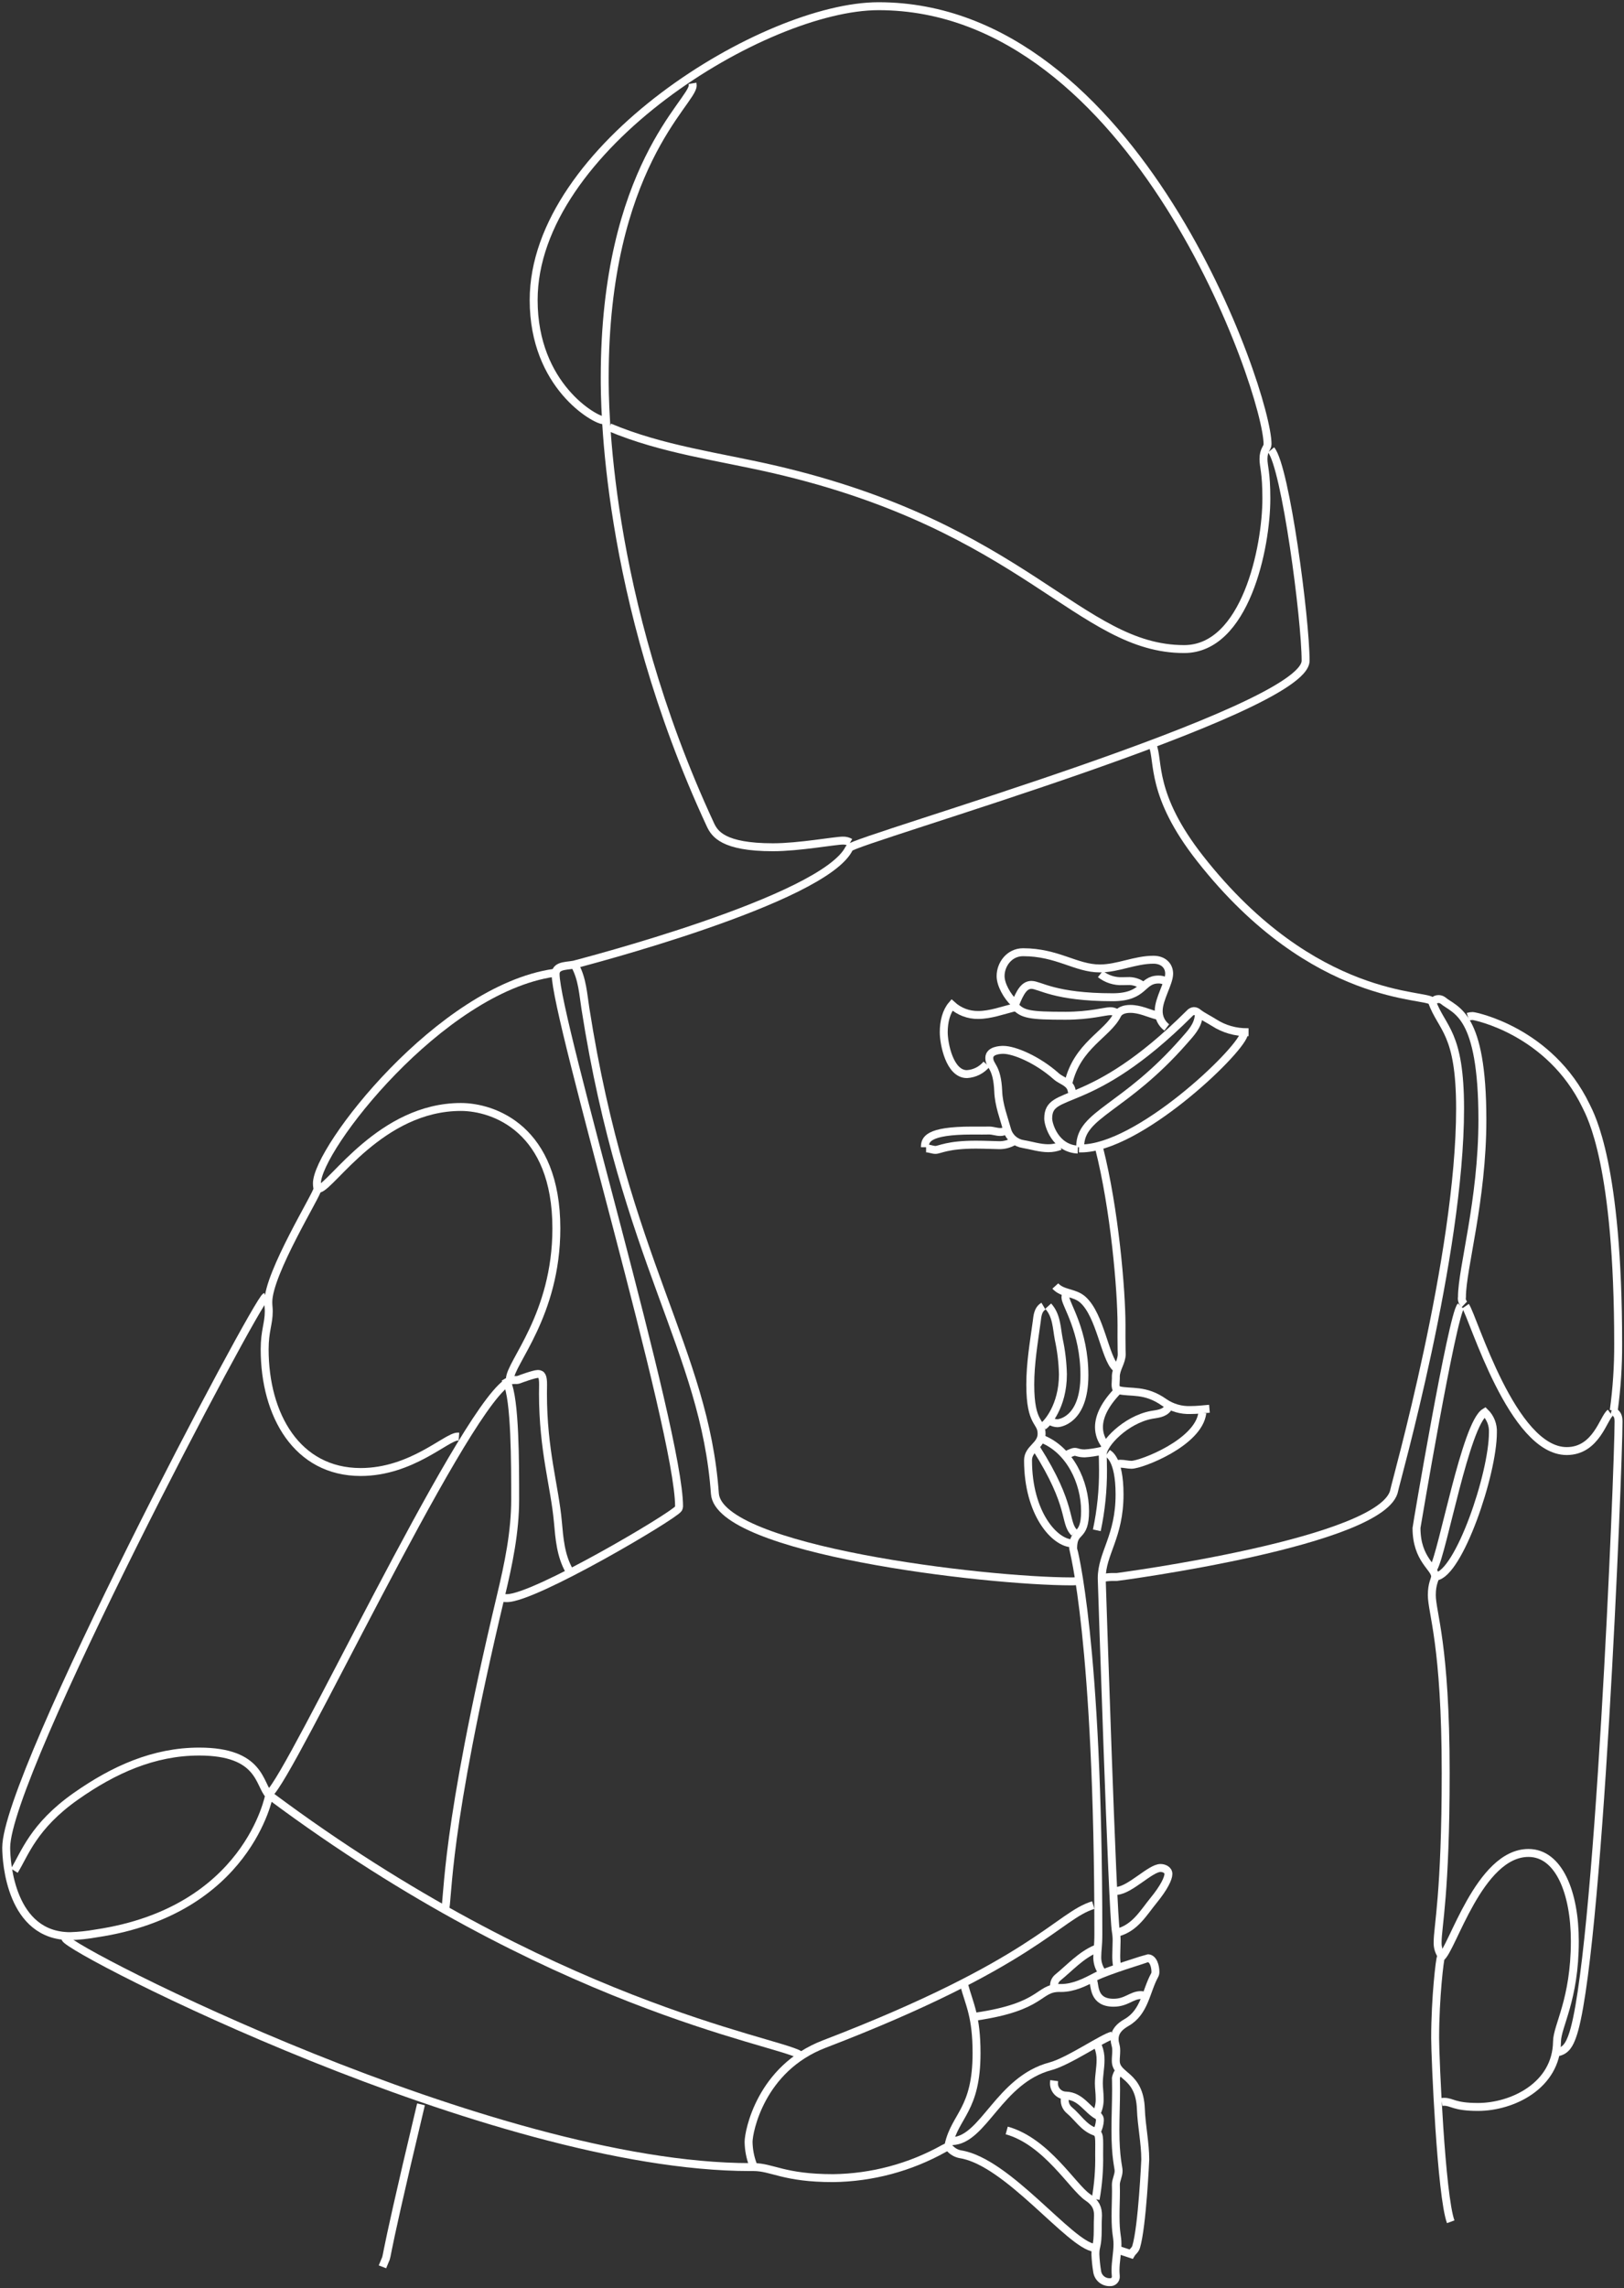 <?xml version="1.0" encoding="UTF-8"?> <svg xmlns="http://www.w3.org/2000/svg" width="262" height="369" viewBox="0 0 262 369" fill="none"><rect x="0" y="0" width="262" height="369" fill="#333333" stroke="none"/> <path d="M92.786 155.756C93.954 157.903 94.081 160.335 94.444 162.652C100.825 203.41 113.691 217.775 115.332 240.877C115.976 249.945 158.859 255.04 172.908 255.04C173.433 255.046 173.956 254.978 174.462 254.838" stroke="white" stroke-width="1.28" stroke-miterlimit="10"></path> <path d="M98.333 68.915C106.794 72.48 115.867 73.616 124.72 75.652C165.422 85.013 174.187 104.68 191.032 104.68C200.927 104.68 204.302 88.306 204.302 80.392C204.302 76.107 203.838 75.257 203.838 74.034C203.838 72.53 204.493 72.276 204.493 71.636C204.493 63.308 183.261 1 141.727 1C123.457 1 86.095 23.813 86.095 48.401C86.095 62.298 96.073 67.77 97.322 67.77C97.34 67.77 97.357 67.77 97.375 67.77" stroke="white" stroke-width="1.28" stroke-miterlimit="10"></path> <path d="M185.939 120.178C187.025 122.738 185.516 128.168 193.641 138.5C212.054 161.916 230.539 160.204 231.015 161.517C232.631 165.976 235.555 166.443 235.555 178.796C235.555 202.478 225.129 239.216 224.945 240.298C223.526 248.649 180.205 254.334 180.161 254.334H179.797C179.227 254.318 178.658 254.359 178.096 254.456" stroke="white" stroke-width="1.28" stroke-miterlimit="10"></path> <path d="M42.862 209.122C41.439 209.701 1 286.113 1 297.978C1 300.345 1.747 312.257 11.333 312.257C12.733 312.212 14.127 312.065 15.506 311.817C39.994 308.182 43.412 289.564 43.429 289.521C41.755 287.801 42.134 282.487 32.142 282.487C24.771 282.487 18.293 285.447 12.273 289.673C5.343 294.537 3.991 299.012 2.311 301.701" stroke="white" stroke-width="1.28" stroke-miterlimit="10"></path> <path d="M259.964 227.581C260.979 227.819 261.119 228.524 261.119 229.284C261.119 236.765 257.856 317.17 253.629 328.472C253.222 329.56 252.715 330.686 251.356 330.967" stroke="white" stroke-width="1.28" stroke-miterlimit="10"></path> <path d="M111.725 13.444C111.744 13.559 111.754 13.675 111.754 13.791C111.754 16.426 97.559 26.986 97.559 60.86C97.559 64.534 97.437 96.023 114.6 132.991C115.281 134.456 116.646 136.643 124.7 136.643C128.913 136.643 134.699 135.569 135.993 135.569C136.403 135.557 136.809 135.659 137.165 135.863" stroke="white" stroke-width="1.28" stroke-miterlimit="10"></path> <path d="M205.067 72.549C207.411 75.389 210.632 99.861 210.632 106.565C210.632 114.686 137.606 135.501 137.023 136.754C133.123 145.135 93.019 155.451 92.977 155.467C91.895 155.868 89.635 155.486 89.635 157.085C89.635 164.29 109.554 230.744 109.554 242.947C109.548 243.079 109.511 243.207 109.447 243.323C108.57 244.565 86.267 257.741 81.797 257.741C81.57 257.741 81.344 257.73 81.118 257.707" stroke="white" stroke-width="1.28" stroke-miterlimit="10"></path> <path d="M82.266 222.511C82.266 222.477 82.266 222.443 82.266 222.409C82.266 219.831 89.758 212.12 89.758 198.11C89.758 182.074 79.661 178.529 74.35 178.529C61.489 178.529 53.592 191.236 51.471 191.714" stroke="white" stroke-width="1.28" stroke-miterlimit="10"></path> <path d="M260.346 227.485C260.839 223.906 261.077 220.297 261.059 216.684C261.059 187.858 256.664 179.988 255.877 178.36C250.001 166.225 237.867 163.861 237.601 163.861C237.336 163.861 237.072 163.901 236.819 163.98" stroke="white" stroke-width="1.28" stroke-miterlimit="10"></path> <path d="M235.672 210.652C234.3 212.083 228.526 246.285 228.526 246.428C228.526 251.562 231.526 252.789 231.526 254.236C231.526 254.769 230.996 255.362 230.996 257.244C230.996 260.103 233.232 265.188 233.232 285.896C233.232 305.5 231.933 310.674 231.933 313.233C231.902 314.034 232.14 314.822 232.611 315.471" stroke="white" stroke-width="1.28" stroke-miterlimit="10"></path> <path d="M10.536 312.604C11.229 314.627 79.368 349.5 121.043 349.5C121.331 349.5 121.466 349.497 121.546 349.497C124.614 349.497 126.424 351.282 134.406 351.282C140.675 351.203 146.826 349.558 152.297 346.496C152.577 346.311 152.944 346.325 153.044 345.887C154.116 341.142 157.546 340.276 157.546 331.122C157.546 325.182 156.422 323.341 155.526 320.064" stroke="white" stroke-width="1.28" stroke-miterlimit="10"></path> <path d="M81.692 223.086C73.835 228.804 46.969 286.416 43.436 289.269" stroke="white" stroke-width="1.28" stroke-miterlimit="10"></path> <path d="M43.627 289.651C88.856 323.329 125.051 329.077 128.938 331.35" stroke="white" stroke-width="1.28" stroke-miterlimit="10"></path> <path d="M232.611 339.001C232.735 338.98 232.86 338.97 232.986 338.97C234.272 338.97 234.552 339.802 238.44 339.802C243.953 339.802 251.109 336.401 251.193 329.246C251.222 326.728 254.067 322.496 254.067 313.068C254.067 305.254 251.501 298.838 246.588 298.838C238.616 298.838 234.274 314.484 232.45 315.71C232.307 315.807 231.533 322.131 231.533 328.715C231.533 331.908 232.5 354.158 234.045 358.32" stroke="white" stroke-width="1.28" stroke-miterlimit="10"></path> <path d="M168.15 232.076C172.556 233.842 175.054 238.985 175.054 243.712C175.054 248.262 173.127 246.489 173.127 249.728C173.127 249.771 177.197 264.435 177.197 311.897C177.197 313.914 177.027 314.51 177.027 315.474C176.98 316.357 177.222 317.231 177.716 317.964" stroke="white" stroke-width="1.28" stroke-miterlimit="10"></path> <path d="M91.829 253.308C90.447 250.876 90.243 248.096 90.006 245.457C89.489 239.683 87.598 233.944 87.598 224.741C87.598 223.926 87.614 223.667 87.614 223.3C87.614 222.076 87.438 221.585 86.784 221.585C86.165 221.585 83.854 222.439 83.778 222.475C83.589 222.549 83.385 222.58 83.181 222.566H83.038C82.591 222.54 82.146 222.655 81.767 222.895C83.13 225.62 83.112 236.083 83.112 241.818C83.112 247.126 82.032 252.235 80.825 257.3C71.566 296.152 72.424 305.669 71.747 308.396" stroke="white" stroke-width="1.28" stroke-miterlimit="10"></path> <path d="M178.67 234.371C178.766 234.44 180.617 235.147 180.617 241.005C180.617 247.88 177.741 250.498 177.741 254.559C177.741 254.601 179.485 308.724 180.02 311.492C180.108 311.996 180.149 312.507 180.141 313.019C180.141 313.783 180.084 314.583 180.084 315.38C180.077 315.923 180.116 316.466 180.2 317.002" stroke="white" stroke-width="1.28" stroke-miterlimit="10"></path> <path d="M89.343 156.903C71.008 159.578 51.128 185.295 51.128 190.845C51.128 191.343 51.21 191.524 51.21 191.777C51.21 192.578 43.287 205.321 43.287 209.988C43.287 210.7 43.36 210.869 43.36 211.481C43.36 213.487 42.698 214.633 42.698 217.611C42.698 228.21 47.898 237.402 58.187 237.402C66.4 237.402 72.055 231.686 73.847 231.686C73.91 231.686 73.975 231.689 74.04 231.694" stroke="white" stroke-width="1.28" stroke-miterlimit="10"></path> <path d="M231.272 161.493C231.368 161.375 231.491 161.28 231.629 161.216C231.768 161.152 231.92 161.12 232.073 161.124C232.322 161.12 232.566 161.197 232.769 161.343C234.817 163.045 239.154 163.367 239.154 180.593C239.154 193.604 235.857 204.586 235.857 209.174C235.818 209.389 235.833 209.61 235.901 209.818C235.969 210.026 236.087 210.214 236.245 210.365" stroke="white" stroke-width="1.28" stroke-miterlimit="10"></path> <path d="M177.331 185.214C179.806 194.974 180.933 208.028 180.933 213.709C180.933 214.352 180.929 214.995 180.929 215.638C180.929 217.564 180.967 218.237 180.967 218.393C180.967 219.683 180.017 220.74 180.017 222.018C180.017 222.121 180.022 222.146 180.022 222.265C180.022 222.599 179.975 222.938 179.975 223.273C179.961 223.608 180.039 223.941 180.2 224.235" stroke="white" stroke-width="1.28" stroke-miterlimit="10"></path> <path d="M236.436 210.652C237.716 212.527 243.983 234.023 252.759 234.023C257.541 234.023 258.685 228.671 259.772 227.867" stroke="white" stroke-width="1.28" stroke-miterlimit="10"></path> <path d="M231.654 254.264C235.35 253.815 240.851 237.751 240.851 231.019C240.881 230.416 240.781 229.813 240.56 229.251C240.338 228.689 240 228.181 239.566 227.76C236.456 229.63 232.758 250.335 231.272 252.925" stroke="white" stroke-width="1.28" stroke-miterlimit="10"></path> <path d="M67.92 339.382C60.49 370.519 63.201 361.736 61.703 365.588" stroke="white" stroke-width="1.28" stroke-miterlimit="10"></path> <path d="M176.375 307.249C170.762 308.938 166.842 316.664 132.968 329.664C122.693 333.608 120.769 343.814 120.769 345.427C120.786 346.696 121.026 347.952 121.478 349.139" stroke="white" stroke-width="1.28" stroke-miterlimit="10"></path> <path d="M172.932 176.222C172.889 174.601 171.298 174.379 170.408 173.585C167.393 170.895 163.644 169.318 161.855 169.318C161.37 169.318 159.604 169.396 159.604 170.611C159.604 172.005 160.877 171.881 161.045 176.033C161.133 178.231 161.943 180.258 162.512 182.317C162.691 182.887 163.026 183.394 163.48 183.782C163.934 184.17 164.488 184.422 165.079 184.509C166.436 184.742 167.759 185.18 169.11 185.18C169.763 185.186 170.411 185.068 171.019 184.831" stroke="white" stroke-width="1.28" stroke-miterlimit="10"></path> <path d="M200.667 166.85C199.738 169.867 183.625 185.216 174.38 185.216C174.28 185.216 174.18 185.216 174.081 185.213" stroke="white" stroke-width="1.28" stroke-miterlimit="10"></path> <path d="M179.435 328.29C177.958 328.613 172.38 332.474 169.483 333.239C161.174 335.435 158.699 345.141 153.613 345.315" stroke="white" stroke-width="1.28" stroke-miterlimit="10"></path> <path d="M153.23 346.462C153.676 346.971 154.282 347.314 154.949 347.433C162.583 348.643 172.579 362.039 176.566 362.529" stroke="white" stroke-width="1.28" stroke-miterlimit="10"></path> <path d="M193.399 163.788C193.245 165.476 192.111 166.627 191.09 167.794C181.394 178.892 174.269 179.615 174.269 184.89C174.269 184.933 174.269 184.977 174.269 185.02" stroke="white" stroke-width="1.28" stroke-miterlimit="10"></path> <path d="M171.974 208.74C171.917 208.906 171.889 209.08 171.888 209.255C171.888 210.333 174.948 214.626 174.948 221.792C174.948 229.22 170.747 229.532 170.623 229.532C170.222 229.527 169.83 229.415 169.488 229.207" stroke="white" stroke-width="1.28" stroke-miterlimit="10"></path> <path d="M188.043 158.242C187.695 158.06 187.306 157.967 186.913 157.973C184.1 157.973 184.726 160.832 179.501 160.832C170.097 160.832 167.747 158.84 166.408 158.84C165.31 158.84 164.607 159.831 163.705 162.186C164.922 163.609 166.105 163.818 171.914 163.818C175.815 163.818 178.267 163.081 179.096 163.081C179.489 163.07 179.876 163.184 180.2 163.406" stroke="white" stroke-width="1.28" stroke-miterlimit="10"></path> <path d="M168.341 210.652C167.392 211.22 167.366 212.33 167.254 213.147C166.79 216.518 166.214 219.889 166.214 223.296C166.214 229.845 168.039 229.056 168.039 231.238C168.039 233.158 165.853 233.602 165.853 235.502C165.853 244.162 170.212 248.909 173.027 248.909H173.123" stroke="white" stroke-width="1.28" stroke-miterlimit="10"></path> <path d="M180.391 311.647C183.158 310.875 184.476 308.486 186.12 306.474C187.814 304.4 188.499 302.929 188.499 302.225C188.499 301.534 187.742 301.26 187.222 301.26C185.617 301.26 182.358 304.779 180.2 304.953" stroke="white" stroke-width="1.28" stroke-miterlimit="10"></path> <path d="M157.438 325.229C168.344 323.64 167.406 320.615 170.897 320.615C171.009 320.615 171.045 320.619 171.181 320.619C173.196 320.619 175.057 319.682 176.702 318.812C178.473 317.873 185.139 315.823 185.182 315.823C186.055 315.823 186.403 317.136 186.403 318.003C186.411 318.182 186.374 318.36 186.295 318.521C184.854 321.123 184.709 324.494 181.735 326.193C180.618 326.833 179.825 327.623 179.825 328.851C179.825 329.722 180.081 329.75 180.081 330.741C180.081 331.267 180.007 331.823 180.007 332.345C180.007 334.977 183.847 334.441 184.058 340.148C184.158 342.856 184.764 345.602 184.764 348.276C184.764 348.319 184.294 358.99 183.299 362.349C183.137 362.896 182.734 363.092 182.471 363.54L180.583 362.912" stroke="white" stroke-width="1.28" stroke-miterlimit="10"></path> <path d="M169.106 210.652C170.491 212.177 170.456 214.167 170.813 216.011C171.214 217.866 171.437 219.754 171.481 221.651C171.481 226.825 168.873 229.659 168.342 229.971" stroke="white" stroke-width="1.28" stroke-miterlimit="10"></path> <path d="M180.392 334.219C180.217 334.508 180.094 334.824 180.027 335.155C180.027 335.173 180.056 335.891 180.056 336.98C180.056 339.149 179.95 341.322 179.95 343.491C179.95 348.073 180.464 349.454 180.464 350.1C180.464 350.91 180.023 351.579 180.023 352.336C180.023 352.427 180.037 352.718 180.037 353.349C180.037 354.685 179.972 356.022 179.972 357.358C179.972 360.379 180.282 360.569 180.282 361.946C180.282 363.344 179.964 364.732 179.964 366.132C179.964 366.711 180.012 366.904 180.012 367.098C180.025 367.226 180.009 367.357 179.966 367.479C179.922 367.601 179.853 367.712 179.762 367.804C179.671 367.896 179.56 367.967 179.439 368.012C179.317 368.056 179.187 368.073 179.058 368.062C178.565 368.079 178.082 367.914 177.704 367.597C177.325 367.281 177.077 366.835 177.007 366.347C176.854 365.424 176.758 364.493 176.719 363.559C176.719 362.085 177.099 362.431 177.099 359.496C177.099 359.33 177.099 359.164 177.099 358.998C177.099 357.783 177.142 357.796 177.142 357.315C177.142 356.143 176.804 355.258 175.499 354.38C173.078 352.752 168.842 345.38 162.414 343.592" stroke="white" stroke-width="1.28" stroke-miterlimit="10"></path> <path d="M201.432 166.467C201.369 166.467 201.304 166.467 201.242 166.467C199.344 166.495 197.48 165.963 195.883 164.939C195.018 164.382 194.031 163.932 193.269 163.328C193.089 163.167 192.859 163.073 192.618 163.061C192.48 163.073 192.345 163.113 192.223 163.178C192.1 163.244 191.992 163.334 191.905 163.442C175.673 179.611 169.108 175.372 169.108 180.394C169.108 181.404 170.249 185.219 173.887 185.402" stroke="white" stroke-width="1.28" stroke-miterlimit="10"></path> <path d="M193.972 227.867C193.385 232.681 184.098 236.235 182.545 236.235C181.933 236.235 181.36 236.064 180.77 236.064C180.644 236.064 180.517 236.073 180.391 236.09" stroke="white" stroke-width="1.28" stroke-miterlimit="10"></path> <path d="M163.559 184.064C162.853 184.48 162.048 184.697 161.228 184.692C160.829 184.692 158.881 184.605 157.435 184.605C152.817 184.605 151.592 185.453 150.926 185.453C150.431 185.453 149.942 185.211 149.44 185.211H149.405" stroke="white" stroke-width="1.28" stroke-miterlimit="10"></path> <path d="M163.751 162.45C161.761 162.949 159.767 163.691 157.816 163.691C156.249 163.713 154.733 163.136 153.577 162.078C152.667 163.135 152.254 164.771 152.254 166.473C152.254 168.3 153.184 173.23 155.989 173.23C156.599 173.194 157.195 173.034 157.74 172.759C158.286 172.484 158.769 172.1 159.16 171.631" stroke="white" stroke-width="1.28" stroke-miterlimit="10"></path> <path d="M167.195 233.606C173.141 242.981 171.611 245.483 173.315 247.187" stroke="white" stroke-width="1.28" stroke-miterlimit="10"></path> <path d="M162.22 182.343C161.96 182.493 161.663 182.569 161.363 182.564C160.772 182.564 160.182 182.327 159.59 182.327C159.501 182.327 159.221 182.338 158.459 182.338C157.922 182.338 157.385 182.332 156.847 182.332C149.523 182.332 149.219 183.851 149.213 185.02" stroke="white" stroke-width="1.28" stroke-miterlimit="10"></path> <path d="M188.426 227.103C187.757 228.009 186.633 228.022 185.737 228.194C181.618 228.984 177.899 232.845 177.899 234.576C177.899 234.817 177.948 235.64 177.948 237.029C177.969 240.314 177.634 243.592 176.949 246.804" stroke="white" stroke-width="1.28" stroke-miterlimit="10"></path> <path d="M163.559 161.687C162.527 160.691 161.426 158.841 161.426 157.417C161.426 155.533 162.834 153.572 165.045 153.572C170.602 153.572 173.573 156.187 177.434 156.187C180.356 156.187 183.095 154.782 186.09 154.782C187.633 154.782 188.619 155.712 188.619 157.031C188.619 158.533 186.933 161.105 186.933 163.025C186.92 163.543 187.031 164.056 187.257 164.522C187.483 164.988 187.817 165.393 188.232 165.704" stroke="white" stroke-width="1.28" stroke-miterlimit="10"></path> <path d="M186.704 163.789C185.296 163.432 183.934 162.711 182.352 162.711C181.37 162.711 180.58 163.012 180.27 163.632C178.659 166.853 173.806 168.557 172.359 174.692" stroke="white" stroke-width="1.28" stroke-miterlimit="10"></path> <path d="M171.784 338.236C171.774 338.358 171.769 338.477 171.769 338.595C171.75 338.928 171.81 339.26 171.944 339.565C172.078 339.87 172.283 340.14 172.541 340.351C173.894 341.48 174.83 343.124 176.576 343.758C177.481 344.087 177.327 344.722 177.327 347.505C177.373 349.912 177.183 352.317 176.757 354.686" stroke="white" stroke-width="1.28" stroke-miterlimit="10"></path> <path d="M177.14 330.011C177.429 330.72 177.569 331.48 177.552 332.245C177.552 333.495 177.278 334.754 177.278 336.008C177.278 336.759 177.409 337.545 177.409 338.464C177.435 339.243 177.277 340.018 176.949 340.725" stroke="white" stroke-width="1.28" stroke-miterlimit="10"></path> <path d="M176.375 319.491C176.674 320.297 176.371 322.995 179.65 322.995C181.745 322.995 182.548 321.762 184.061 321.762C184.178 321.762 184.293 321.77 184.408 321.786" stroke="white" stroke-width="1.28" stroke-miterlimit="10"></path> <path d="M170.254 207.403C171.439 208.708 173.357 208.388 174.718 209.628C177.534 212.19 178.247 218.972 180.009 220.601" stroke="white" stroke-width="1.28" stroke-miterlimit="10"></path> <path d="M195.12 227.198C194.102 227.286 193.087 227.405 192.087 227.405C190.572 227.469 189.077 227.038 187.827 226.18C184.73 223.984 182.458 224.686 180.426 224.198C178.345 226.322 177.297 228.344 177.297 230.168C177.301 231.206 177.649 232.213 178.287 233.032" stroke="white" stroke-width="1.28" stroke-miterlimit="10"></path> <path d="M176.757 314.326C174.35 315.367 172.626 317.321 170.651 318.934C170.462 319.089 170.309 319.285 170.205 319.506C170.1 319.727 170.046 319.969 170.046 320.214C170.047 320.292 170.052 320.37 170.063 320.447" stroke="white" stroke-width="1.28" stroke-miterlimit="10"></path> <path d="M177.521 157.094C178.546 157.896 179.826 158.303 181.127 158.24C181.473 158.24 181.587 158.224 181.895 158.224C182.799 158.17 183.692 158.448 184.405 159.007" stroke="white" stroke-width="1.28" stroke-miterlimit="10"></path> <path d="M177.714 233.988C176.824 234.203 175.916 234.341 175.002 234.399C174.035 234.399 173.749 234.149 173.415 234.149C172.989 234.149 172.585 234.447 172.167 234.562" stroke="white" stroke-width="1.28" stroke-miterlimit="10"></path> <path d="M170.063 335.558C170.046 335.682 170.037 335.807 170.037 335.933C170.027 336.195 170.07 336.456 170.163 336.702C170.256 336.947 170.397 337.171 170.578 337.361C170.759 337.551 170.976 337.703 171.217 337.808C171.457 337.913 171.716 337.969 171.979 337.972C174.38 338.066 175.331 340.221 177.09 341.196C177.216 341.283 177.315 341.403 177.378 341.543C177.44 341.683 177.463 341.838 177.444 341.99C177.404 342.615 177.235 343.225 176.949 343.782" stroke="white" stroke-width="1.28" stroke-miterlimit="10"></path> </svg> 